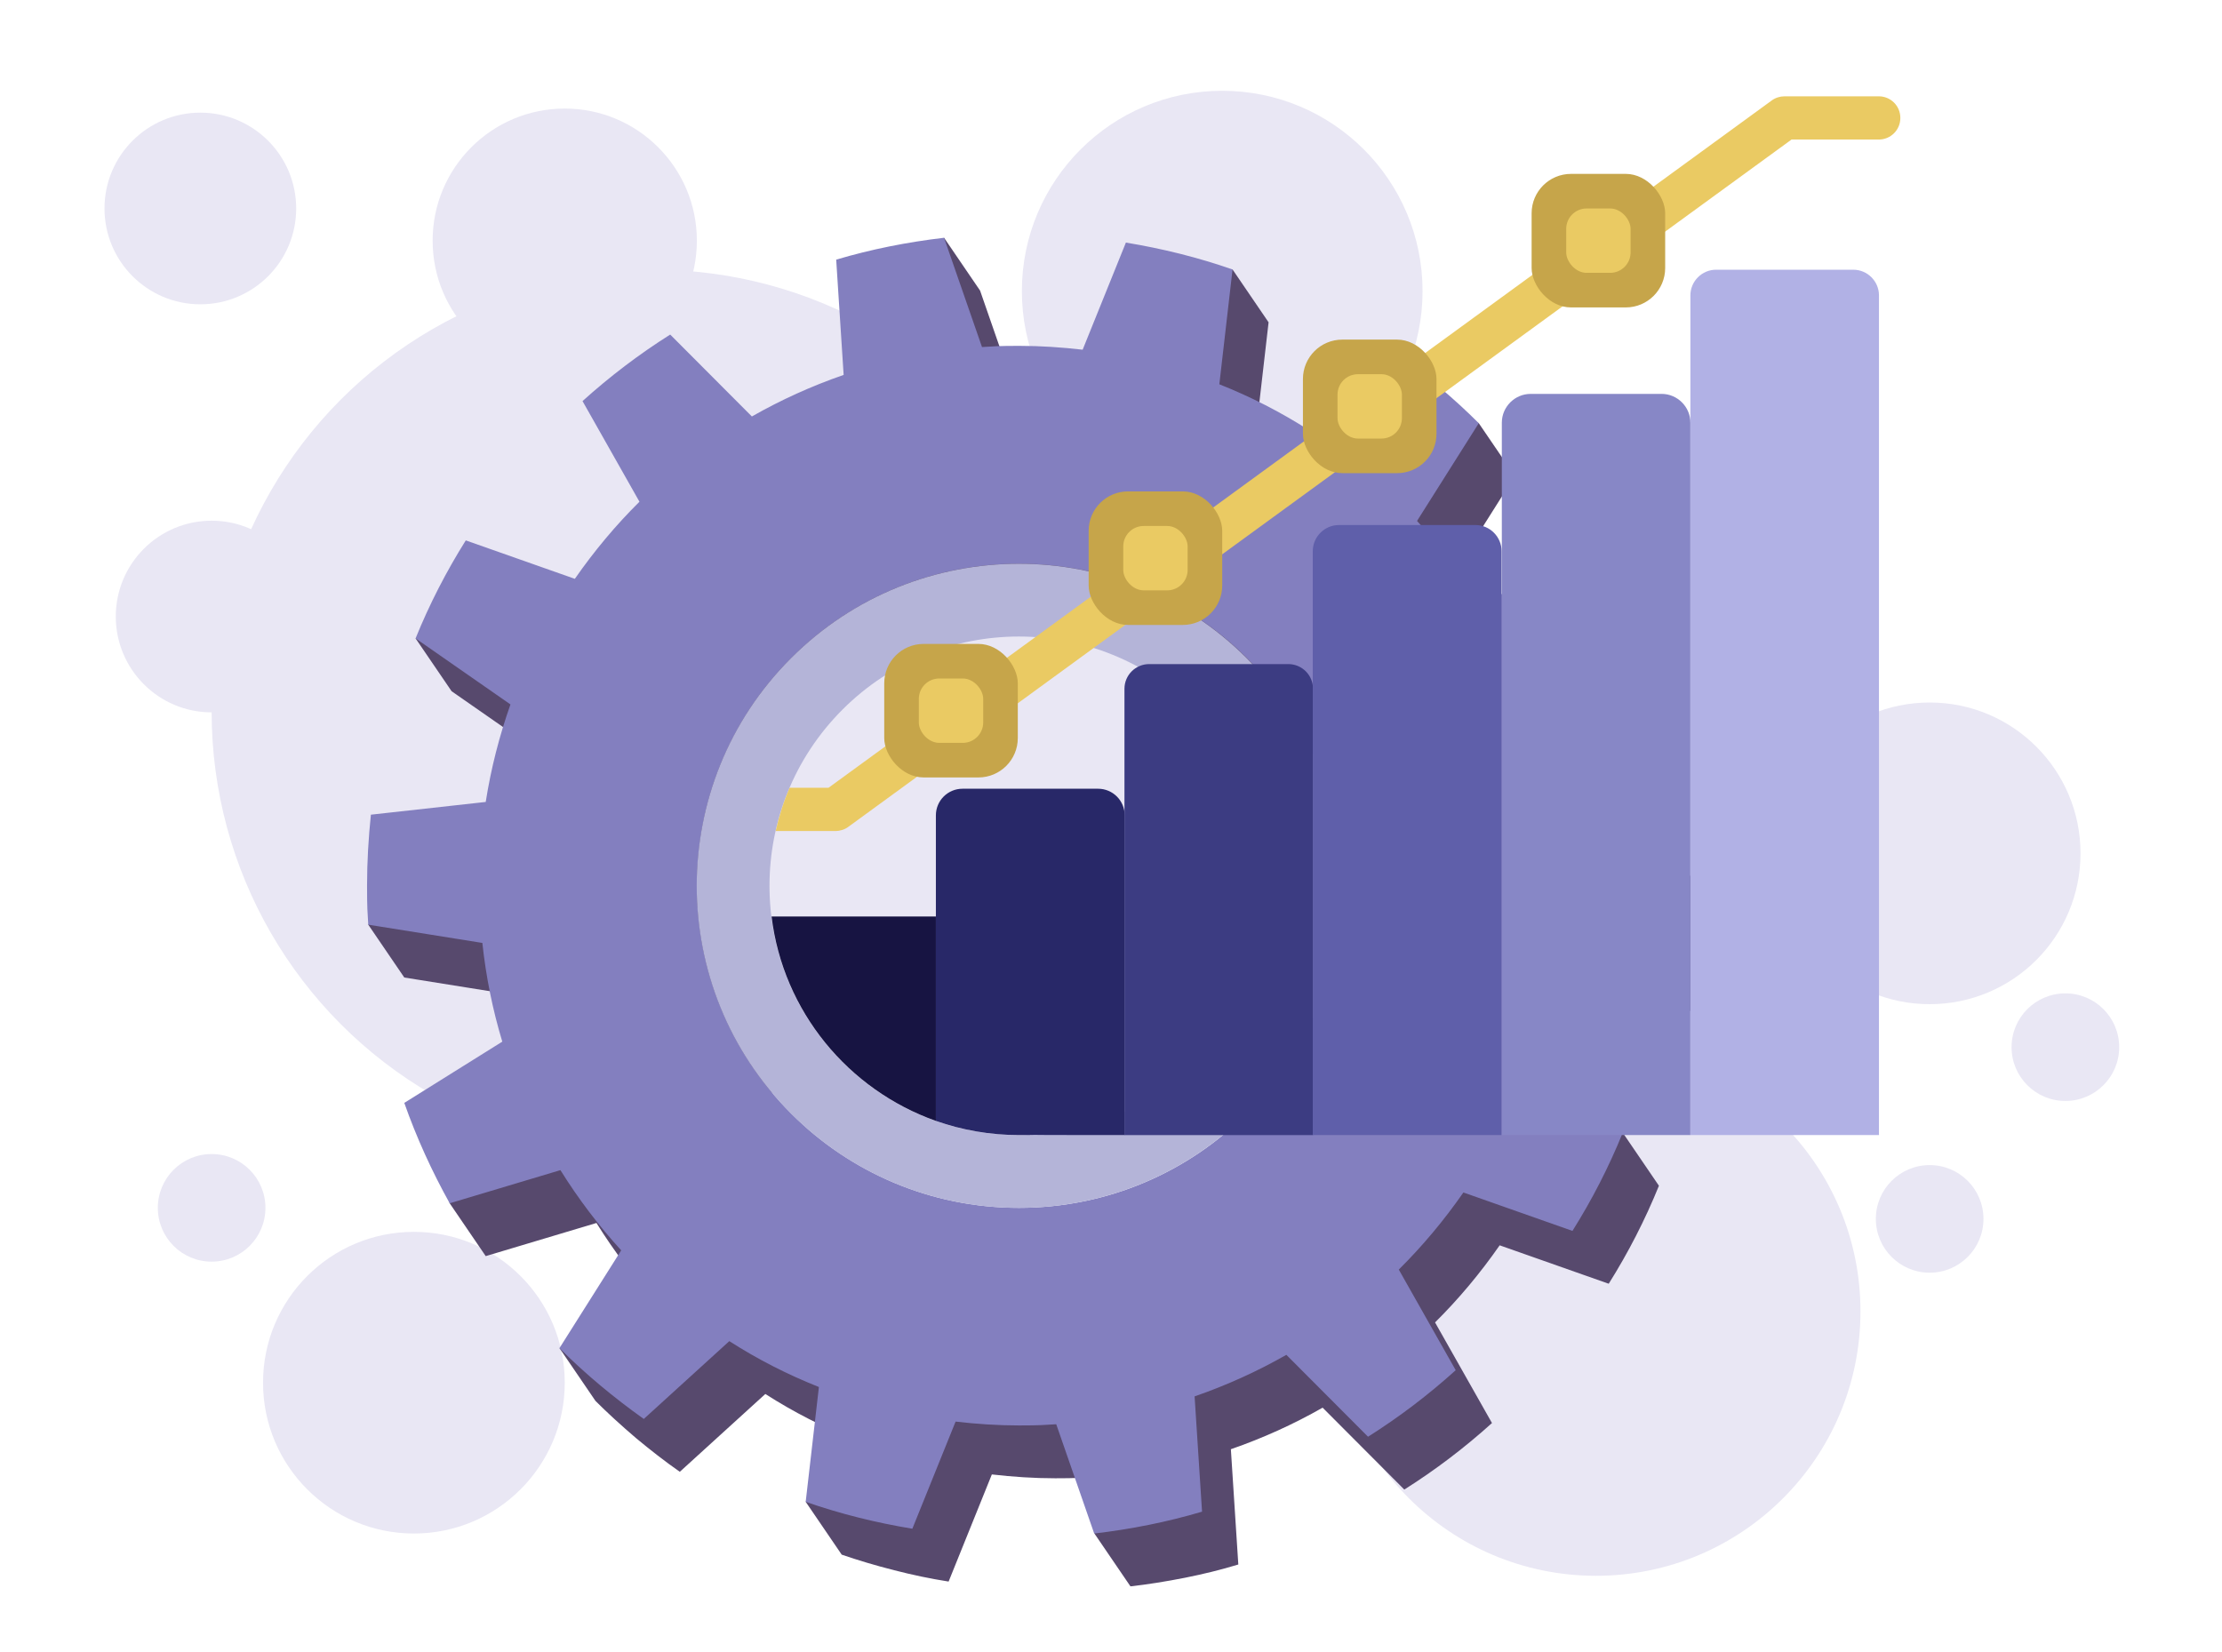 <svg xmlns="http://www.w3.org/2000/svg" viewBox="0 0 925 687.8"><g><g id="bg"><circle cx="272.2" cy="296.4" r="184.1" fill="#e9e7f4"></circle><circle cx="664.4" cy="546" r="110.1" fill="#e9e7f4"></circle><circle cx="803.3" cy="355.3" r="62.8" fill="#e9e7f4"></circle><circle cx="172.3" cy="575.7" r="62.8" fill="#e9e7f4"></circle><circle cx="88.1" cy="502.9" r="22.4" fill="#e9e7f4"></circle><circle cx="803.3" cy="507.5" r="22.4" fill="#e9e7f4"></circle><circle cx="859.8" cy="436" r="22.4" fill="#e9e7f4"></circle><circle cx="508.8" cy="121.2" r="83.4" fill="#e9e7f4"></circle><circle cx="83.4" cy="86.8" r="39.9" fill="#e9e7f4"></circle><circle cx="88.1" cy="256.7" r="39.9" fill="#e9e7f4"></circle><circle cx="235.1" cy="100.2" r="55" fill="#e9e7f4"></circle></g><g id="items"><g><path d="M662.7,366.9c-1.5-14.1-4.3-27.9-8.3-41.1l40.8-25.5c-5.1-14.5-11.5-28.5-18.9-41.8-5-7.3-10-14.7-15-22-10.4,11.9-20.8,23.8-31.1,35.8-3.4-5.5-7.3-11.3-11.9-17.3-4.2-5.6-8.7-10.9-13.4-16.1l25.7-40.7c-5-7.3-10-14.7-15-22-6.7-2.5-13.4-5-20.1-7.5l-35.6,32.4c-11.7-7.5-24.2-13.9-37.3-19.1l5.5-47.8c-5-7.3-10-14.7-15-22-9.8,3.6-19.6,7.2-29.4,10.8l-18,44.6c-8.7-1-17.5-1.6-26.4-1.6s-10.4.2-15.5.5l-15.8-45.5c-5-7.3-10-14.7-15-22-10,10.4-20,20.7-29.9,31.1l3.1,48c-13.3,4.6-26.1,10.4-38.2,17.3l-34-34.1c-13,8.2-25.2,17.5-36.5,27.7l23.7,41.9c-9.9,9.8-18.9,20.6-26.9,32.1l-45.4-16c-12,6.3-23.9,12.5-35.9,18.8,5,7.3,10,14.7,15,22l39.5,27.5c-4.6,13-8.1,26.6-10.3,40.6l-47.8,5.3c-5.4,7.9-10.7,15.9-16.1,23.8,5,7.3,10,14.7,15,22l47.5,7.6c1.5,14.1,4.3,27.9,8.3,41.1l-40.8,25.5c1.3,6.6,2.6,13.2,3.9,19.8,5,7.3,10,14.7,15,22l46.1-13.8c7.4,11.9,15.9,23.1,25.3,33.4-13.6,6.2-27.1,12.5-40.7,18.7,5,7.3,10,14.7,15,22,5,5,10.7,10.2,16.9,15.5,5.9,4.9,11.9,9.6,18.2,14l35.6-32.4c11.7,7.5,24.2,13.9,37.3,19.1-6.8,8.6-13.7,17.2-20.5,25.8,5,7.3,10,14.7,15,22,6.7,2.3,14,4.5,21.9,6.5,7.4,1.9,14.9,3.5,22.6,4.7l18-44.6c8.7,1,17.5,1.6,26.4,1.6s10.4-.2,15.5-.5c.3,7.8.5,15.6.8,23.5,5,7.3,10,14.7,15,22,7.1-.8,14.7-2,22.8-3.6,7.5-1.5,14.9-3.3,22.1-5.5l-3.1-48c13.3-4.6,26.1-10.4,38.2-17.3l34,34.1c13-8.2,25.2-17.5,36.5-27.7l-23.7-41.9c9.9-9.8,18.9-20.6,26.9-32.1l45.4,16c8.1-12.9,15.1-26.5,20.9-40.8-5-7.3-10-14.7-15-22-8.2-1.8-16.3-3.7-24.5-5.5,2.1-6,4.2-12.7,6.1-19.9,1.7-6.8,3.1-13.7,4.2-20.7l47.8-5.3c1-9.7,1.6-19.5,1.6-29.5s-.2-10.9-.5-16.3c-5-7.3-10-14.7-15-22-10.8,4.8-21.7,9.6-32.5,14.4ZM439.2,524.9c-74.1,0-134.1-60-134.1-134.1s60-134.1,134.1-134.1,134.1,60,134.1,134.1-60,134.1-134.1,134.1Z" fill="#57496d"></path><path d="M647.7,344.9c-1.5-14.1-4.3-27.9-8.3-41.1l40.8-25.5c-5.1-14.5-11.5-28.5-18.9-41.8l-46.1,13.8c-7.4-11.9-15.9-23.1-25.3-33.4l25.7-40.7c-10.8-10.8-22.6-20.6-35.1-29.5l-35.6,32.4c-11.7-7.5-24.2-13.9-37.3-19.1l5.5-47.8c-14.3-5-29.2-8.7-44.4-11.2l-18,44.6c-8.7-1-17.5-1.6-26.4-1.6s-10.4.2-15.5.5l-15.8-45.5c-15.4,1.8-30.4,4.8-44.9,9.1l3.1,48c-13.3,4.6-26.1,10.4-38.2,17.3l-34-34.1c-13,8.2-25.2,17.5-36.5,27.7l23.7,41.9c-9.9,9.8-18.9,20.6-26.9,32.1l-45.4-16c-8.1,12.9-15.1,26.5-20.9,40.8l39.5,27.5c-4.6,13-8.1,26.6-10.3,40.6l-47.8,5.3c-1,9.7-1.6,19.5-1.6,29.5s.2,10.9.5,16.3l47.5,7.6c1.5,14.1,4.3,27.9,8.3,41.1l-40.8,25.5c5.1,14.5,11.5,28.5,18.9,41.8l46.1-13.8c7.4,11.9,15.9,23.1,25.3,33.4l-25.7,40.7c10.8,10.8,22.6,20.6,35.1,29.5l35.6-32.4c11.7,7.5,24.2,13.9,37.3,19.1l-5.5,47.8c14.3,5,29.2,8.7,44.4,11.2l18-44.6c8.7,1,17.5,1.6,26.4,1.6s10.4-.2,15.5-.5l15.8,45.5c15.4-1.8,30.4-4.8,44.9-9.1l-3.1-48c13.3-4.6,26.1-10.4,38.2-17.3l34,34.1c13-8.2,25.2-17.5,36.5-27.7l-23.7-41.9c9.9-9.8,18.9-20.6,26.9-32.1l45.4,16c8.1-12.9,15.1-26.5,20.9-40.8l-39.5-27.5c4.6-13,8.1-26.6,10.3-40.6l47.8-5.3c1-9.7,1.6-19.5,1.6-29.5s-.2-10.9-.5-16.3l-47.5-7.6ZM424.2,502.9c-74.1,0-134.1-60-134.1-134.1s60-134.1,134.1-134.1,134.1,60,134.1,134.1-60,134.1-134.1,134.1Z" fill="#837fbf"></path><circle cx="424.2" cy="368.8" r="134.1" transform="translate(-136.6 408) rotate(-45)" fill="#b4b4d8"></circle><circle cx="424.2" cy="368.8" r="103.8" transform="translate(-136.6 408) rotate(-45)" fill="#e9e7f4"></circle></g><path d="M389.6,466.7v-85.1h-68.4c4.8,39.6,32,72.2,68.4,85.1Z" fill="#171442"></path><path d="M428.9,328.4h-28.2c-6.1,0-11.1,4.9-11.1,11.1v127.2c10.8,3.8,22.5,5.9,34.6,5.9s3.1,0,4.7-.1h0c0,.1,39.3.1,39.3.1v-133.1c0-6.1-4.9-11.1-11.1-11.1h-28.2Z" fill="#282868"></path><path d="M468.1,286.8v185.8h78.5v-185.8c0-5.7-4.6-10.3-10.3-10.3h-57.9c-5.7,0-10.3,4.6-10.3,10.3Z" fill="#3c3c82"></path><path d="M625.1,472.6v-243.1c0-6-4.9-10.9-10.9-10.9h-56.8c-6,0-10.9,4.9-10.9,10.9v243.1h78.5Z" fill="#5f5faa"></path><path d="M703.7,472.6V176c0-6.6-5.4-12-12-12h-54.5c-6.6,0-12,5.4-12,12v296.6h78.5Z" fill="#8787c6"></path><path d="M714.4,112.3c-5.9,0-10.7,4.8-10.7,10.7v349.6h78.5V123c0-5.9-4.8-10.7-10.7-10.7h-57.1Z" fill="#b1b1e5"></path><path d="M782.2,40.1h-39.3c-1.9,0-3.8.6-5.3,1.7l-306.5,223.4-86.2,62.8h-16.2c-2.5,5.8-4.4,11.8-5.8,18h24.9c1.9,0,3.8-.6,5.3-1.7l102.3-74.6L745.8,58.1h36.3c5,0,9-4,9-9s-4-9-9-9Z" fill="#eaca63"></path><g><rect x="368.1" y="268.1" width="55.6" height="55.6" rx="16.4" ry="16.4" fill="#c6a54a"></rect><rect x="382.5" y="282.5" width="26.8" height="26.8" rx="8.5" ry="8.5" fill="#eaca63"></rect></g><g><rect x="453.2" y="204.6" width="55.6" height="55.6" rx="16.4" ry="16.4" fill="#c6a54a"></rect><rect x="467.6" y="219" width="26.8" height="26.8" rx="8.5" ry="8.5" fill="#eaca63"></rect></g><g><rect x="542.4" y="141.4" width="55.6" height="55.6" rx="16.4" ry="16.4" fill="#c6a54a"></rect><rect x="556.8" y="155.8" width="26.8" height="26.8" rx="8.5" ry="8.5" fill="#eaca63"></rect></g><g><rect x="637.6" y="72.4" width="55.6" height="55.6" rx="16.4" ry="16.4" fill="#c6a54a"></rect><rect x="652" y="86.8" width="26.8" height="26.8" rx="8.5" ry="8.5" fill="#eaca63"></rect></g></g></g></svg>